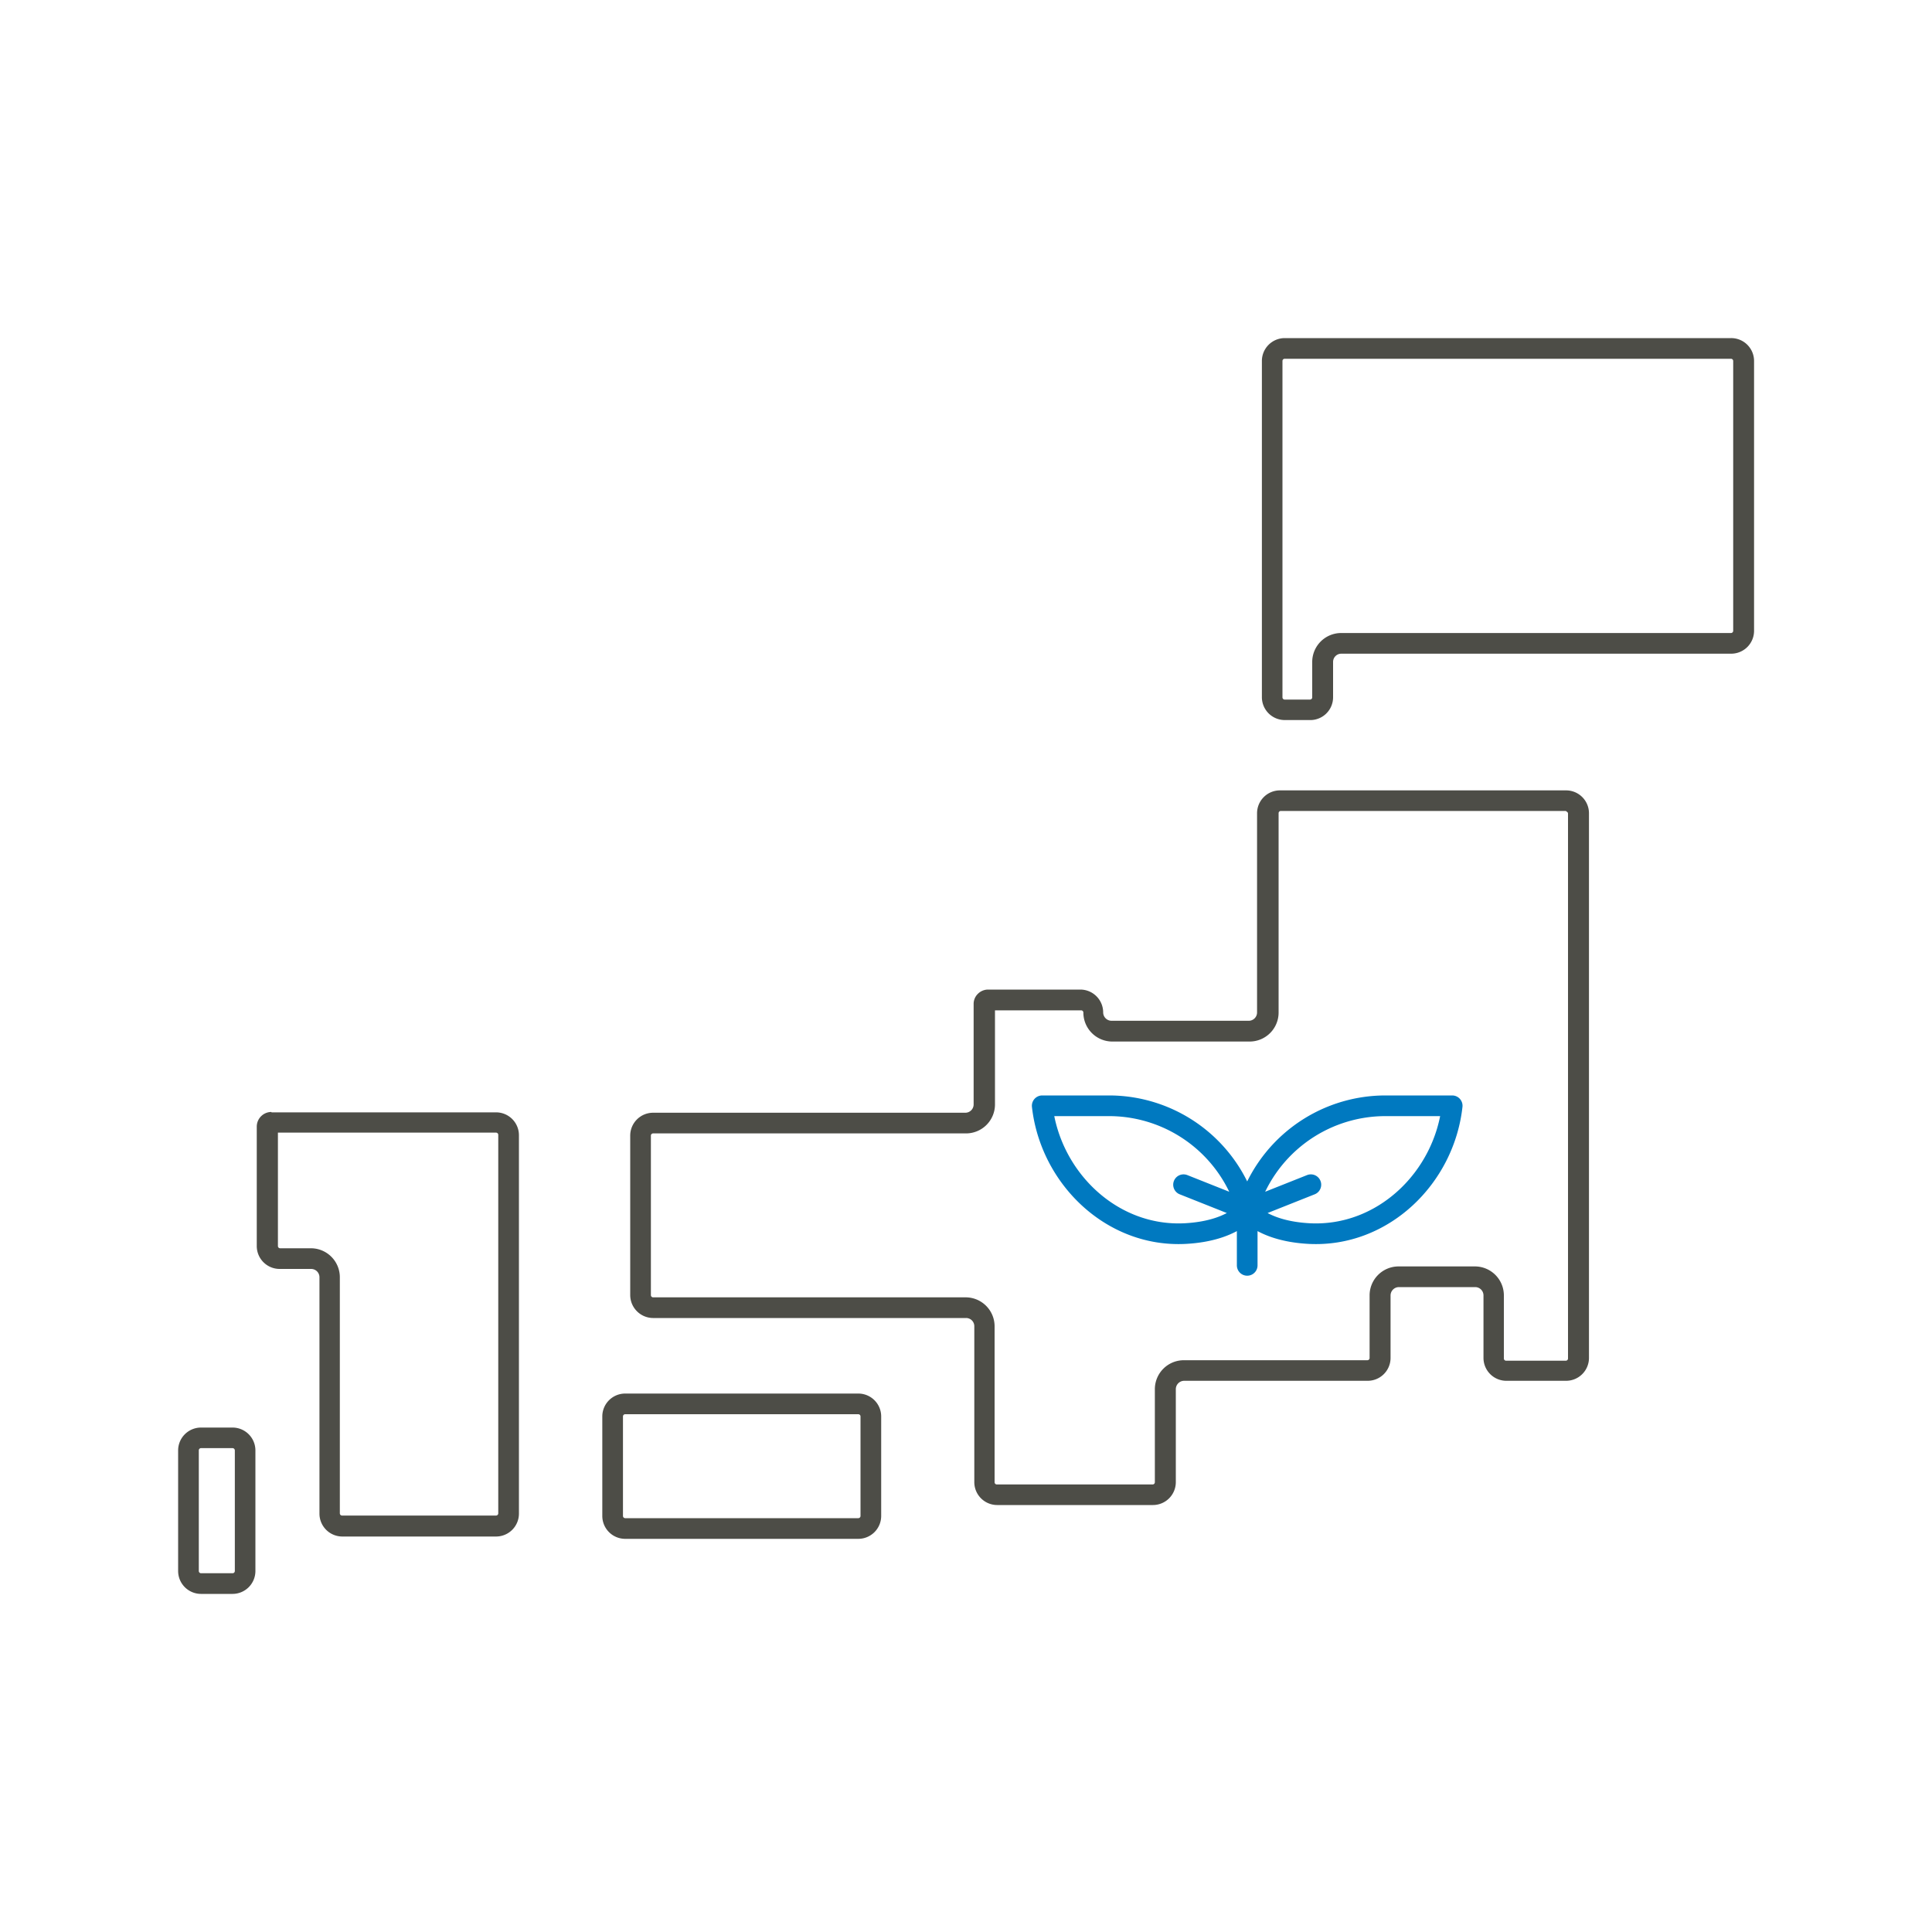<svg data-name="レイヤー 1" xmlns="http://www.w3.org/2000/svg" viewBox="0 0 200 200"><path d="M179.19 37.14a.23.23 0 01.23.23V65.3a.23.23 0 01-.23.23h-40.35a3 3 0 00-3 3v3.66a.23.23 0 01-.24.23H133a.23.23 0 01-.24-.23V37.37a.23.23 0 01.24-.23h46.16M162.09 84a.23.23 0 01.23.23v56.4a.23.23 0 01-.23.23h-6.18a.23.23 0 01-.23-.23v-6.53a3 3 0 00-3-3h-7.9a3 3 0 00-3 3v6.48a.23.23 0 01-.23.23h-19a3 3 0 00-3 3v9.63a.23.23 0 01-.24.23h-16.12a.23.23 0 01-.23-.23V137.3a3 3 0 00-3-3H67.61a.23.23 0 01-.23-.23v-16.51a.23.23 0 01.23-.23H100a3 3 0 003-3v-9.74h8.92a.23.23 0 01.23.23 3 3 0 003 3h14.21a3 3 0 003-3V84.18a.23.23 0 01.23-.23h29.59m-133.44 33.3h22.61a.23.23 0 01.23.24v39.17a.23.23 0 01-.23.23H35.41a.23.23 0 01-.23-.23v-24.44a3 3 0 00-3-3H29a.23.23 0 01-.23-.24v-11.73m60.08 29.15a.23.23 0 01.23.23v10.3a.23.23 0 01-.23.23H64.72a.23.23 0 01-.23-.23v-10.3a.23.23 0 01.23-.23h24.13m-64.78 3.51a.24.24 0 01.24.24v12.48a.23.23 0 01-.24.23h-3.26a.23.23 0 01-.23-.23v-12.48a.23.23 0 01.23-.24h3.26M179.19 35H133a2.37 2.37 0 00-2.37 2.37v34.8a2.37 2.37 0 002.37 2.37h2.55a2.36 2.36 0 002.45-2.35v-3.67a.85.85 0 01.86-.85h40.35a2.37 2.37 0 002.37-2.37V37.37a2.37 2.37 0 00-2.39-2.37zm-17.1 46.82H132.5a2.37 2.37 0 00-2.37 2.36v20.63a.86.86 0 01-.86.86h-14.21a.87.87 0 01-.86-.86 2.37 2.37 0 00-2.36-2.37h-9.55a1.5 1.5 0 00-1.06.44 1.46 1.46 0 00-.44 1.07v10.38a.86.86 0 01-.86.86H67.61a2.37 2.37 0 00-2.37 2.37v16.51a2.38 2.38 0 002.37 2.37H100a.85.85 0 01.86.86v16.13a2.37 2.37 0 002.37 2.37h16.12a2.37 2.37 0 002.37-2.37v-9.63a.87.87 0 01.86-.86h19a2.37 2.37 0 002.37-2.36v-6.48a.87.87 0 01.86-.86h7.9a.86.86 0 01.86.86v6.48a2.37 2.37 0 002.37 2.36h6.18a2.37 2.37 0 002.37-2.36v-56.4a2.37 2.37 0 00-2.37-2.36zm-134 33.29a1.52 1.52 0 00-1.51 1.51V129a2.37 2.37 0 002.42 2.36h3.21a.86.86 0 01.86.86v24.47a2.37 2.37 0 002.37 2.37h15.91a2.37 2.37 0 002.37-2.37v-39.17a2.37 2.37 0 00-2.37-2.37H28.11zm60.74 29.15H64.72a2.37 2.37 0 00-2.37 2.37v10.3a2.37 2.37 0 002.37 2.37h24.13a2.37 2.37 0 002.37-2.37v-10.3a2.37 2.37 0 00-2.37-2.37zm-64.78 3.52h-3.24a2.37 2.37 0 00-2.37 2.37v12.48a2.37 2.37 0 002.37 2.37h3.26a2.37 2.37 0 002.37-2.37v-12.48a2.37 2.37 0 00-2.37-2.37z" fill="#4d4d47"/><path d="M129.11 125.26a14.89 14.89 0 0114.29-10.79h6.93c-.82 7.43-7.15 13.62-14.79 13.23-4.93-.26-6.43-2.44-6.43-2.44zm0 0l-6.59-2.62m6.59 2.62l6.59-2.62m-6.59 2.62a14.89 14.89 0 00-14.28-10.79h-6.94c.83 7.43 7.16 13.62 14.79 13.23 4.93-.26 6.43-2.44 6.43-2.44zm0 0v5.73" fill="none" stroke="#0079c0" stroke-linecap="round" stroke-linejoin="round" stroke-width="2.14"/></svg>